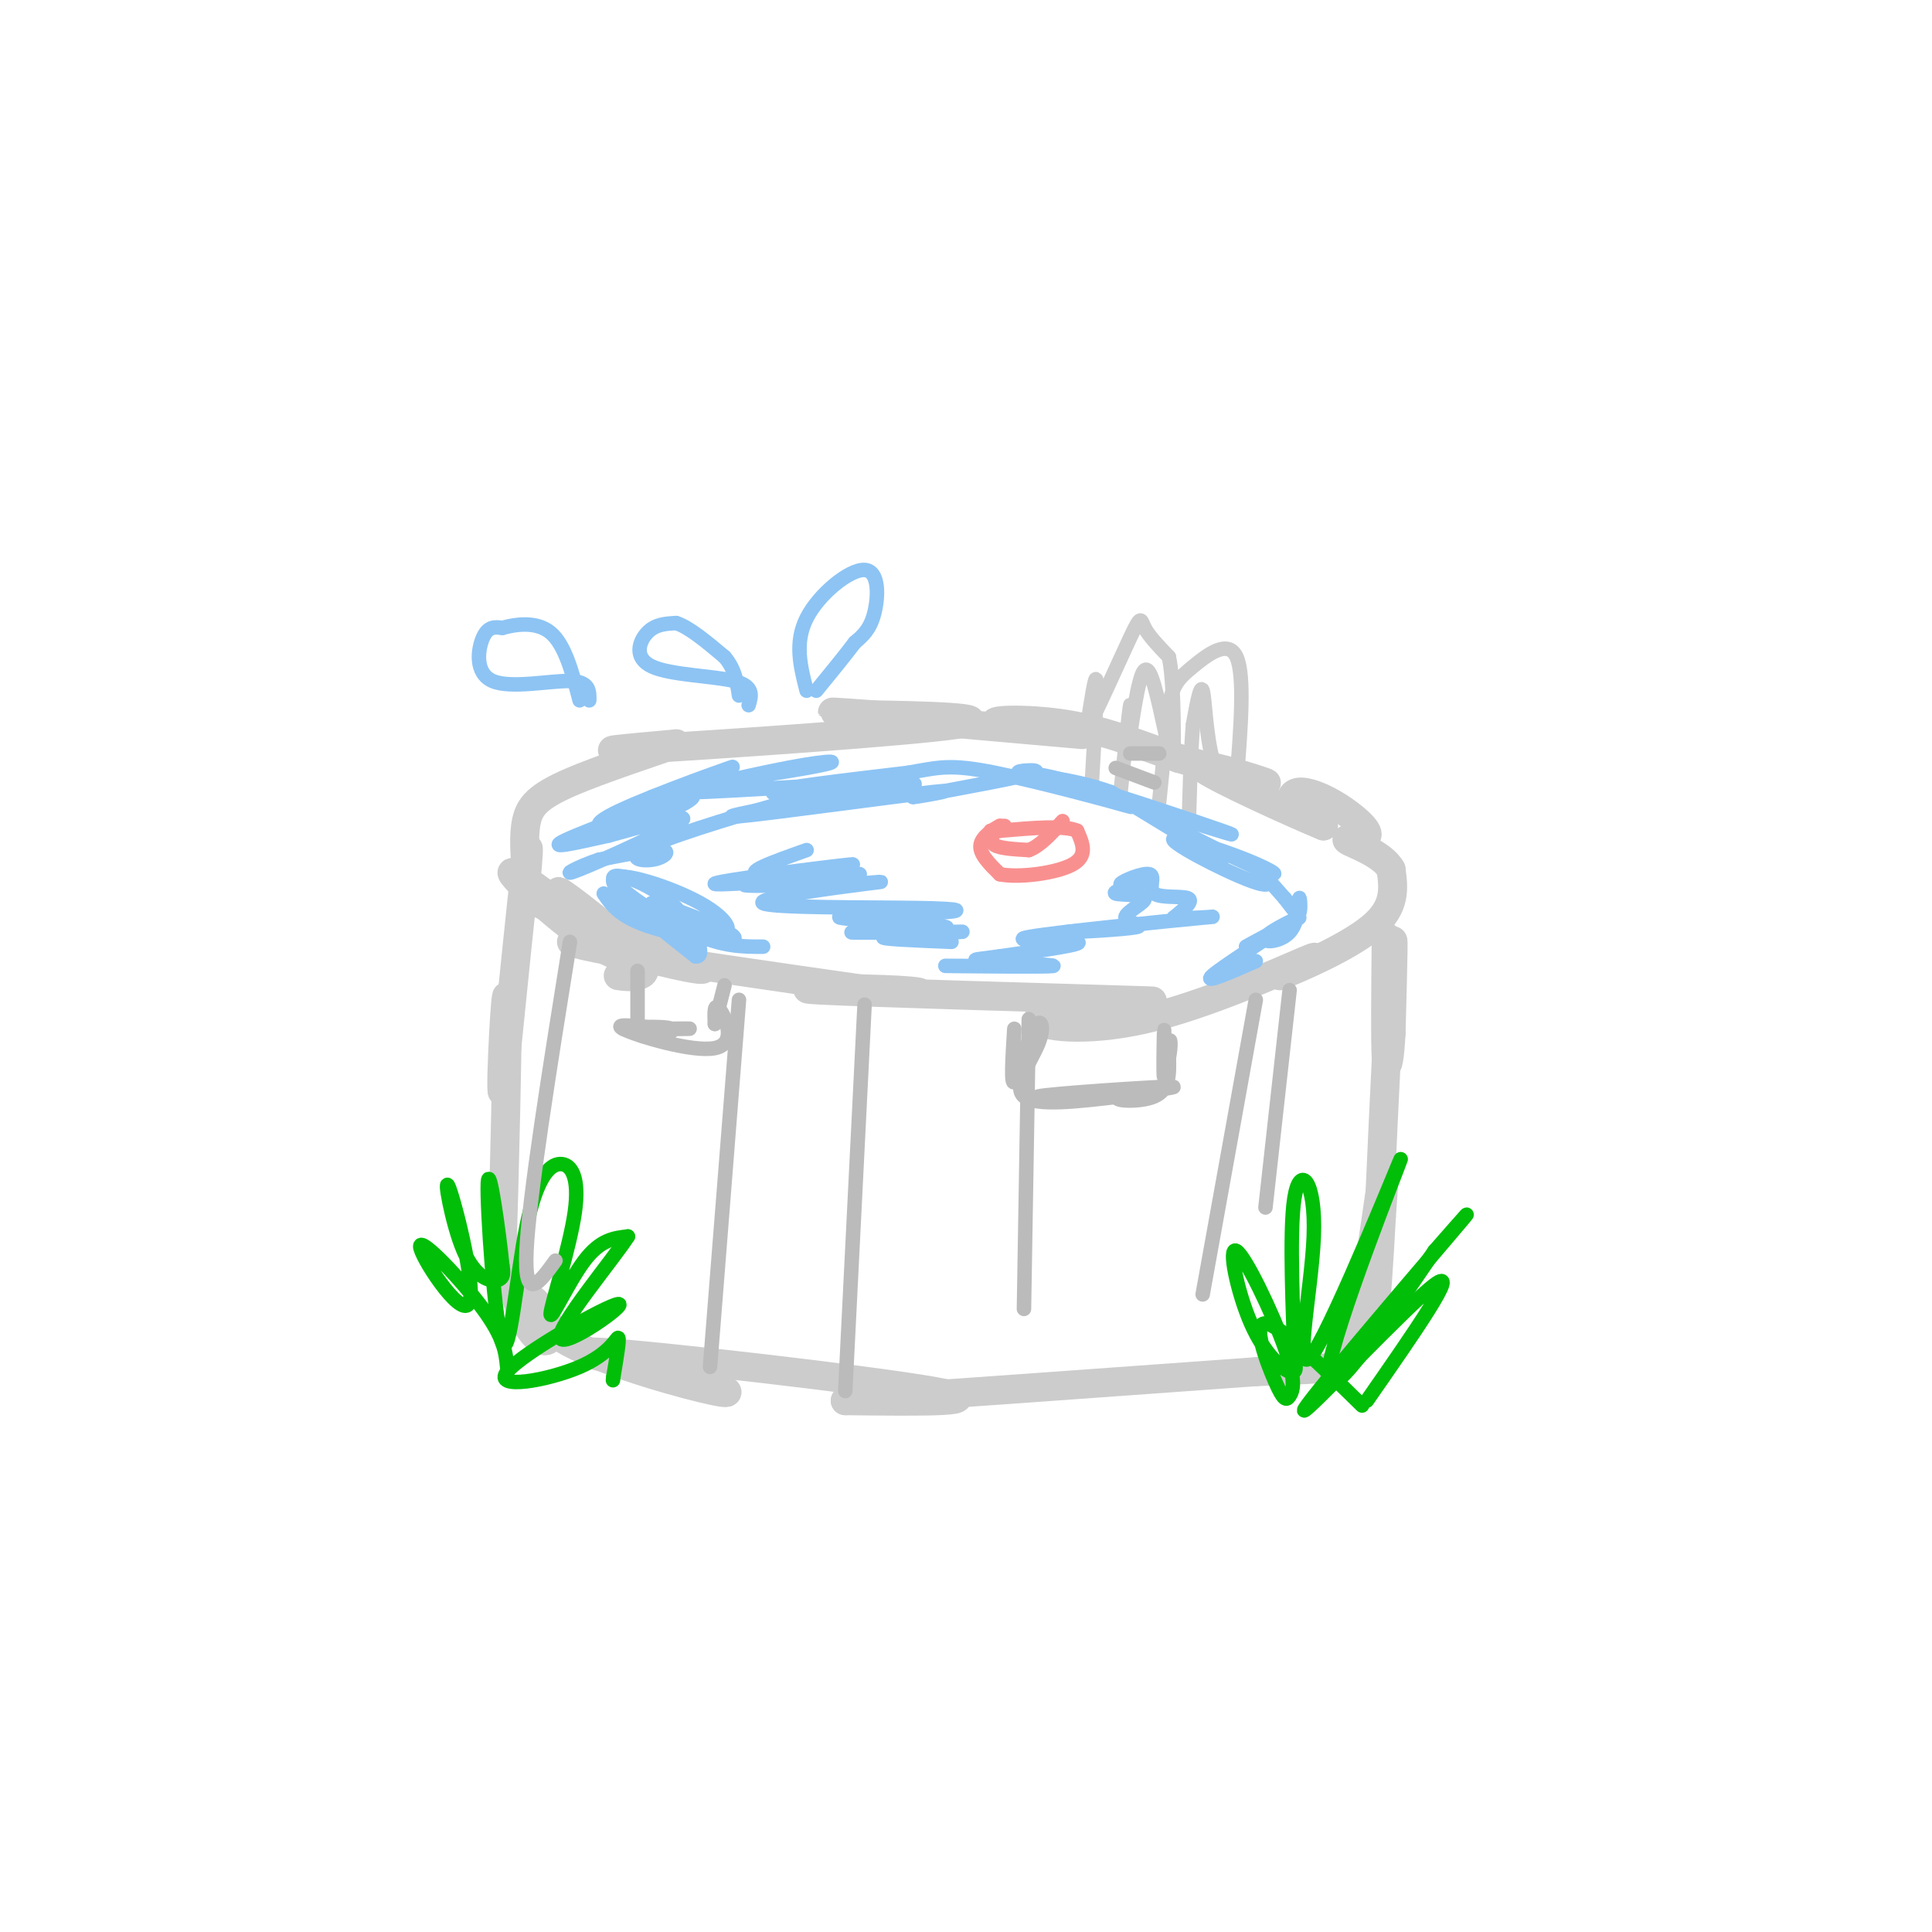 <svg viewBox='0 0 400 400' version='1.1' xmlns='http://www.w3.org/2000/svg' xmlns:xlink='http://www.w3.org/1999/xlink'><g fill='none' stroke='rgb(204,204,204)' stroke-width='6' stroke-linecap='round' stroke-linejoin='round'><path d='M128,202c1.291,0.176 2.582,0.351 4,0c1.418,-0.351 2.962,-1.229 -2,-6c-4.962,-4.771 -16.430,-13.436 -14,-11c2.430,2.436 18.759,15.973 17,15c-1.759,-0.973 -21.605,-16.457 -26,-19c-4.395,-2.543 6.663,7.854 14,13c7.337,5.146 10.953,5.042 11,4c0.047,-1.042 -3.477,-3.021 -7,-5'/><path d='M125,193c-6.913,-3.271 -20.695,-8.948 -15,-7c5.695,1.948 30.867,11.522 35,14c4.133,2.478 -12.772,-2.141 -21,-4c-8.228,-1.859 -7.779,-0.960 3,1c10.779,1.960 31.890,4.980 53,8'/><path d='M180,205c11.510,1.270 13.786,0.443 6,0c-7.786,-0.443 -25.635,-0.504 -16,0c9.635,0.504 46.753,1.573 61,2c14.247,0.427 5.624,0.214 -3,0'/><path d='M228,207c-4.199,0.705 -13.198,2.467 -13,4c0.198,1.533 9.592,2.836 22,0c12.408,-2.836 27.831,-9.810 33,-12c5.169,-2.190 0.085,0.405 -5,3'/><path d='M265,202c3.267,-1.222 13.933,-5.778 19,-10c5.067,-4.222 4.533,-8.111 4,-12'/><path d='M288,180c-1.728,-3.237 -8.047,-5.328 -9,-6c-0.953,-0.672 3.460,0.077 4,-1c0.540,-1.077 -2.793,-3.979 -6,-6c-3.207,-2.021 -6.286,-3.159 -8,-3c-1.714,0.159 -2.061,1.617 -1,3c1.061,1.383 3.531,2.692 6,4'/><path d='M274,171c-5.714,-2.333 -23.000,-10.167 -25,-12c-2.000,-1.833 11.286,2.333 13,3c1.714,0.667 -8.143,-2.167 -18,-5'/><path d='M244,157c-6.690,-2.309 -14.414,-5.583 -23,-7c-8.586,-1.417 -18.033,-0.978 -14,0c4.033,0.978 21.547,2.494 16,2c-5.547,-0.494 -34.156,-2.998 -45,-4c-10.844,-1.002 -3.922,-0.501 3,0'/><path d='M181,148c8.190,0.143 27.167,0.500 17,2c-10.167,1.500 -49.476,4.143 -64,5c-14.524,0.857 -4.262,-0.071 6,-1'/><path d='M140,154c-3.512,1.310 -15.292,5.083 -22,8c-6.708,2.917 -8.345,4.976 -9,8c-0.655,3.024 -0.327,7.012 0,11'/><path d='M109,181c0.222,-1.089 0.778,-9.311 0,-3c-0.778,6.311 -2.889,27.156 -5,48'/><path d='M104,226c-0.486,-0.099 0.797,-24.346 1,-19c0.203,5.346 -0.676,40.285 -1,50c-0.324,9.715 -0.093,-5.796 0,-11c0.093,-5.204 0.046,-0.102 0,5'/><path d='M104,251c0.055,3.959 0.192,11.358 0,12c-0.192,0.642 -0.714,-5.471 0,-4c0.714,1.471 2.662,10.527 5,15c2.338,4.473 5.066,4.361 5,2c-0.066,-2.361 -2.925,-6.973 -4,-7c-1.075,-0.027 -0.366,4.531 8,9c8.366,4.469 24.390,8.848 30,10c5.610,1.152 0.805,-0.924 -4,-3'/><path d='M144,285c-9.179,-2.048 -30.125,-5.667 -19,-5c11.125,0.667 54.321,5.619 68,8c13.679,2.381 -2.161,2.190 -18,2'/><path d='M175,290c11.167,-0.667 48.083,-3.333 85,-6'/><path d='M260,284c17.607,-0.810 19.125,0.167 21,-8c1.875,-8.167 4.107,-25.476 5,-31c0.893,-5.524 0.446,0.738 0,7'/><path d='M286,252c-0.405,7.774 -1.417,23.708 -1,12c0.417,-11.708 2.262,-51.060 3,-64c0.738,-12.940 0.369,0.530 0,14'/><path d='M288,214c-0.222,4.400 -0.778,8.400 -1,5c-0.222,-3.400 -0.111,-14.200 0,-25'/></g>
<g fill='none' stroke='rgb(204,204,204)' stroke-width='3' stroke-linecap='round' stroke-linejoin='round'><path d='M226,163c0.583,-10.000 1.167,-20.000 1,-22c-0.167,-2.000 -1.083,4.000 -2,10'/><path d='M225,151c1.607,-2.560 6.625,-13.958 9,-19c2.375,-5.042 2.107,-3.726 3,-2c0.893,1.726 2.946,3.863 5,6'/><path d='M242,136c1.000,4.667 1.000,13.333 1,22'/><path d='M243,158c-0.595,-0.024 -2.583,-11.083 -4,-16c-1.417,-4.917 -2.262,-3.690 -3,-1c-0.738,2.690 -1.369,6.845 -2,11'/><path d='M234,152c-0.222,-0.422 0.222,-6.978 0,-6c-0.222,0.978 -1.111,9.489 -2,18'/><path d='M232,164c-0.333,3.000 -0.167,1.500 0,0'/><path d='M240,166c0.000,0.000 2.000,-20.000 2,-20'/><path d='M242,146c0.905,-4.476 2.167,-5.667 5,-8c2.833,-2.333 7.238,-5.810 9,-2c1.762,3.810 0.881,14.905 0,26'/><path d='M256,162c-1.036,3.810 -3.625,0.333 -5,-5c-1.375,-5.333 -1.536,-12.524 -2,-14c-0.464,-1.476 -1.232,2.762 -2,7'/><path d='M247,150c-0.500,5.500 -0.750,15.750 -1,26'/></g>
<g fill='none' stroke='rgb(141,196,244)' stroke-width='3' stroke-linecap='round' stroke-linejoin='round'><path d='M253,178c0.000,0.000 -23.000,-14.000 -23,-14'/><path d='M230,164c-8.333,-3.012 -17.667,-3.542 -19,-4c-1.333,-0.458 5.333,-0.845 3,0c-2.333,0.845 -13.667,2.923 -25,5'/><path d='M189,165c-0.321,0.196 11.378,-1.813 4,-1c-7.378,0.813 -33.833,4.450 -40,5c-6.167,0.550 7.952,-1.986 13,-3c5.048,-1.014 1.024,-0.507 -3,0'/><path d='M163,166c-6.732,1.818 -22.062,6.364 -28,9c-5.938,2.636 -2.483,3.364 0,3c2.483,-0.364 3.995,-1.818 2,-2c-1.995,-0.182 -7.498,0.909 -13,2'/><path d='M124,178c-4.345,1.393 -8.708,3.875 -4,2c4.708,-1.875 18.488,-8.107 21,-10c2.512,-1.893 -6.244,0.554 -15,3'/><path d='M126,173c-5.960,1.310 -13.359,3.084 -9,1c4.359,-2.084 20.477,-8.025 25,-9c4.523,-0.975 -2.551,3.017 -9,5c-6.449,1.983 -12.275,1.957 -7,-1c5.275,-2.957 21.650,-8.845 25,-10c3.350,-1.155 -6.325,2.422 -16,6'/><path d='M135,165c3.002,-0.339 18.507,-4.185 28,-6c9.493,-1.815 12.975,-1.597 4,0c-8.975,1.597 -30.408,4.574 -27,5c3.408,0.426 31.656,-1.700 43,-2c11.344,-0.300 5.785,1.227 -3,2c-8.785,0.773 -20.796,0.792 -20,0c0.796,-0.792 14.398,-2.396 28,-4'/><path d='M188,160c6.448,-1.113 8.569,-1.896 18,0c9.431,1.896 26.174,6.469 28,7c1.826,0.531 -11.263,-2.981 -17,-5c-5.737,-2.019 -4.121,-2.543 5,0c9.121,2.543 25.749,8.155 31,10c5.251,1.845 -0.874,-0.078 -7,-2'/><path d='M246,170c-3.391,-0.919 -8.368,-2.217 -5,0c3.368,2.217 15.082,7.950 20,10c4.918,2.050 3.039,0.417 -3,-2c-6.039,-2.417 -16.237,-5.617 -15,-4c1.237,1.617 13.910,8.051 18,9c4.090,0.949 -0.403,-3.586 -1,-4c-0.597,-0.414 2.701,3.293 6,7'/><path d='M266,186c1.607,2.048 2.626,3.668 3,3c0.374,-0.668 0.103,-3.624 0,-3c-0.103,0.624 -0.038,4.827 -2,7c-1.962,2.173 -5.951,2.316 -5,1c0.951,-1.316 6.843,-4.090 7,-4c0.157,0.090 -5.422,3.045 -11,6'/><path d='M258,196c0.536,-0.321 7.375,-4.125 6,-3c-1.375,1.125 -10.964,7.179 -13,9c-2.036,1.821 3.482,-0.589 9,-3'/><path d='M125,185c1.685,2.462 3.371,4.925 10,7c6.629,2.075 18.202,3.763 17,2c-1.202,-1.763 -15.178,-6.975 -17,-7c-1.822,-0.025 8.512,5.138 13,6c4.488,0.862 3.131,-2.576 -3,-6c-6.131,-3.424 -17.038,-6.836 -18,-5c-0.962,1.836 8.019,8.918 17,16'/><path d='M144,198c2.432,0.453 0.013,-6.415 -5,-11c-5.013,-4.585 -12.619,-6.888 -12,-5c0.619,1.888 9.463,7.968 16,11c6.537,3.032 10.769,3.016 15,3'/><path d='M167,176c-6.994,2.482 -13.987,4.963 -9,5c4.987,0.037 21.955,-2.371 18,-2c-3.955,0.371 -28.833,3.522 -28,4c0.833,0.478 27.378,-1.718 30,-2c2.622,-0.282 -18.679,1.348 -23,2c-4.321,0.652 8.340,0.326 21,0'/><path d='M176,183c5.679,-0.230 9.377,-0.806 3,0c-6.377,0.806 -22.828,2.993 -21,4c1.828,1.007 21.937,0.834 32,1c10.063,0.166 10.080,0.672 3,1c-7.080,0.328 -21.259,0.480 -19,1c2.259,0.520 20.954,1.409 22,2c1.046,0.591 -15.558,0.883 -19,1c-3.442,0.117 6.279,0.058 16,0'/><path d='M193,193c4.667,-0.048 8.333,-0.167 5,0c-3.333,0.167 -13.667,0.619 -15,1c-1.333,0.381 6.333,0.690 14,1'/></g>
<g fill='none' stroke='rgb(249,144,144)' stroke-width='3' stroke-linecap='round' stroke-linejoin='round'><path d='M208,171c0.000,0.000 -1.000,0.000 -1,0'/><path d='M207,171c-1.222,0.622 -3.778,2.178 -4,4c-0.222,1.822 1.889,3.911 4,6'/><path d='M207,181c3.911,0.800 11.689,-0.200 15,-2c3.311,-1.800 2.156,-4.400 1,-7'/><path d='M223,172c-2.500,-1.167 -9.250,-0.583 -16,0'/><path d='M207,172c-2.833,0.000 -1.917,0.000 -1,0'/><path d='M206,172c-0.583,1.167 -1.167,2.333 0,3c1.167,0.667 4.083,0.833 7,1'/><path d='M213,176c2.333,-0.833 4.667,-3.417 7,-6'/></g>
<g fill='none' stroke='rgb(1,190,9)' stroke-width='3' stroke-linecap='round' stroke-linejoin='round'><path d='M105,283c-0.302,-3.016 -0.605,-6.032 -5,-12c-4.395,-5.968 -12.883,-14.889 -13,-13c-0.117,1.889 8.137,14.589 10,12c1.863,-2.589 -2.666,-20.467 -4,-24c-1.334,-3.533 0.525,7.280 3,13c2.475,5.720 5.564,6.349 7,6c1.436,-0.349 1.218,-1.674 1,-3'/><path d='M104,262c-0.651,-6.647 -2.777,-21.763 -3,-17c-0.223,4.763 1.457,29.407 3,33c1.543,3.593 2.948,-13.863 5,-24c2.052,-10.137 4.752,-12.954 7,-13c2.248,-0.046 4.046,2.678 3,10c-1.046,7.322 -4.935,19.240 -5,21c-0.065,1.760 3.696,-6.640 7,-11c3.304,-4.360 6.152,-4.680 9,-5'/><path d='M130,256c-2.937,4.631 -14.779,18.709 -14,21c0.779,2.291 14.178,-7.204 12,-7c-2.178,0.204 -19.934,10.106 -23,14c-3.066,3.894 8.559,1.779 15,-1c6.441,-2.779 7.697,-6.223 8,-6c0.303,0.223 -0.349,4.111 -1,8'/><path d='M127,285c-0.167,1.333 -0.083,0.667 0,0'/><path d='M282,291c-8.603,-8.422 -17.205,-16.845 -20,-17c-2.795,-0.155 0.219,7.957 2,12c1.781,4.043 2.331,4.018 3,3c0.669,-1.018 1.458,-3.030 -1,-10c-2.458,-6.970 -8.164,-18.899 -10,-20c-1.836,-1.101 0.198,8.627 3,15c2.802,6.373 6.372,9.392 8,10c1.628,0.608 1.314,-1.196 1,-3'/><path d='M268,281c-0.189,-7.804 -1.160,-25.813 0,-33c1.160,-7.187 4.452,-3.553 4,8c-0.452,11.553 -4.647,31.025 0,24c4.647,-7.025 18.136,-40.545 18,-40c-0.136,0.545 -13.896,35.156 -15,44c-1.104,8.844 10.448,-8.078 22,-25'/><path d='M297,259c6.089,-6.933 10.313,-11.766 2,-2c-8.313,9.766 -29.161,34.129 -29,35c0.161,0.871 21.332,-21.751 27,-26c5.668,-4.249 -4.166,9.876 -14,24'/></g>
<g fill='none' stroke='rgb(187,187,187)' stroke-width='3' stroke-linecap='round' stroke-linejoin='round'><path d='M132,201c0.000,0.000 0.000,13.000 0,13'/><path d='M132,214c2.415,1.785 8.451,-0.254 7,-1c-1.451,-0.746 -10.391,-0.201 -10,0c0.391,0.201 10.112,0.057 13,0c2.888,-0.057 -1.056,-0.029 -5,0'/><path d='M137,213c-3.718,-0.380 -10.512,-1.329 -8,0c2.512,1.329 14.330,4.935 19,4c4.670,-0.935 2.191,-6.410 1,-8c-1.191,-1.590 -1.096,0.705 -1,3'/><path d='M148,212c0.167,-0.833 1.083,-4.417 2,-8'/><path d='M210,213c-0.367,5.898 -0.734,11.796 0,11c0.734,-0.796 2.568,-8.285 4,-11c1.432,-2.715 2.463,-0.654 1,3c-1.463,3.654 -5.418,8.901 -3,11c2.418,2.099 11.209,1.049 20,0'/><path d='M232,227c-2.585,0.147 -19.046,0.515 -17,0c2.046,-0.515 22.600,-1.911 27,-2c4.400,-0.089 -7.354,1.130 -10,2c-2.646,0.870 3.815,1.391 7,0c3.185,-1.391 3.092,-4.696 3,-8'/><path d='M242,219c0.525,-2.494 0.337,-4.730 0,-3c-0.337,1.730 -0.821,7.427 -1,7c-0.179,-0.427 -0.051,-6.979 0,-9c0.051,-2.021 0.026,0.490 0,3'/><path d='M153,207c0.000,0.000 -6.000,76.000 -6,76'/><path d='M213,211c0.000,0.000 -1.000,60.000 -1,60'/><path d='M260,207c0.000,0.000 -11.000,61.000 -11,61'/><path d='M179,208c0.000,0.000 -4.000,80.000 -4,80'/><path d='M118,195c-4.250,26.500 -8.500,53.000 -9,64c-0.500,11.000 2.750,6.500 6,2'/><path d='M267,205c0.000,0.000 -5.000,45.000 -5,45'/><path d='M231,159c0.000,0.000 8.000,3.000 8,3'/><path d='M234,156c0.000,0.000 6.000,0.000 6,0'/></g>
<g fill='none' stroke='rgb(141,196,244)' stroke-width='3' stroke-linecap='round' stroke-linejoin='round'><path d='M155,146c0.589,-1.970 1.179,-3.940 -3,-5c-4.179,-1.060 -13.125,-1.208 -17,-3c-3.875,-1.792 -2.679,-5.226 -1,-7c1.679,-1.774 3.839,-1.887 6,-2'/><path d='M140,129c2.667,0.833 6.333,3.917 10,7'/><path d='M150,136c2.167,2.500 2.583,5.250 3,8'/><path d='M122,145c0.036,-1.946 0.071,-3.893 -4,-4c-4.071,-0.107 -12.250,1.625 -16,0c-3.750,-1.625 -3.071,-6.607 -2,-9c1.071,-2.393 2.536,-2.196 4,-2'/><path d='M104,130c2.578,-0.711 7.022,-1.489 10,1c2.978,2.489 4.489,8.244 6,14'/><path d='M167,143c-1.274,-4.976 -2.548,-9.952 0,-15c2.548,-5.048 8.917,-10.167 12,-10c3.083,0.167 2.881,5.619 2,9c-0.881,3.381 -2.440,4.690 -4,6'/><path d='M177,133c-2.000,2.667 -5.000,6.333 -8,10'/><path d='M233,192c-6.765,0.506 -13.531,1.013 -12,1c1.531,-0.013 11.358,-0.545 14,-1c2.642,-0.455 -1.900,-0.833 -2,-2c-0.100,-1.167 4.242,-3.122 4,-4c-0.242,-0.878 -5.069,-0.679 -6,-1c-0.931,-0.321 2.035,-1.160 5,-2'/><path d='M236,183c-0.513,-0.124 -4.295,0.566 -4,0c0.295,-0.566 4.667,-2.389 6,-2c1.333,0.389 -0.372,2.989 1,4c1.372,1.011 5.821,0.432 7,1c1.179,0.568 -0.910,2.284 -3,4'/><path d='M243,190c3.287,0.383 13.005,-0.660 6,0c-7.005,0.660 -30.732,3.024 -36,4c-5.268,0.976 7.923,0.565 10,1c2.077,0.435 -6.962,1.718 -16,3'/><path d='M207,198c-4.332,0.630 -7.161,0.705 -3,1c4.161,0.295 15.313,0.810 14,1c-1.313,0.190 -15.089,0.054 -20,0c-4.911,-0.054 -0.955,-0.027 3,0'/></g>
</svg>
